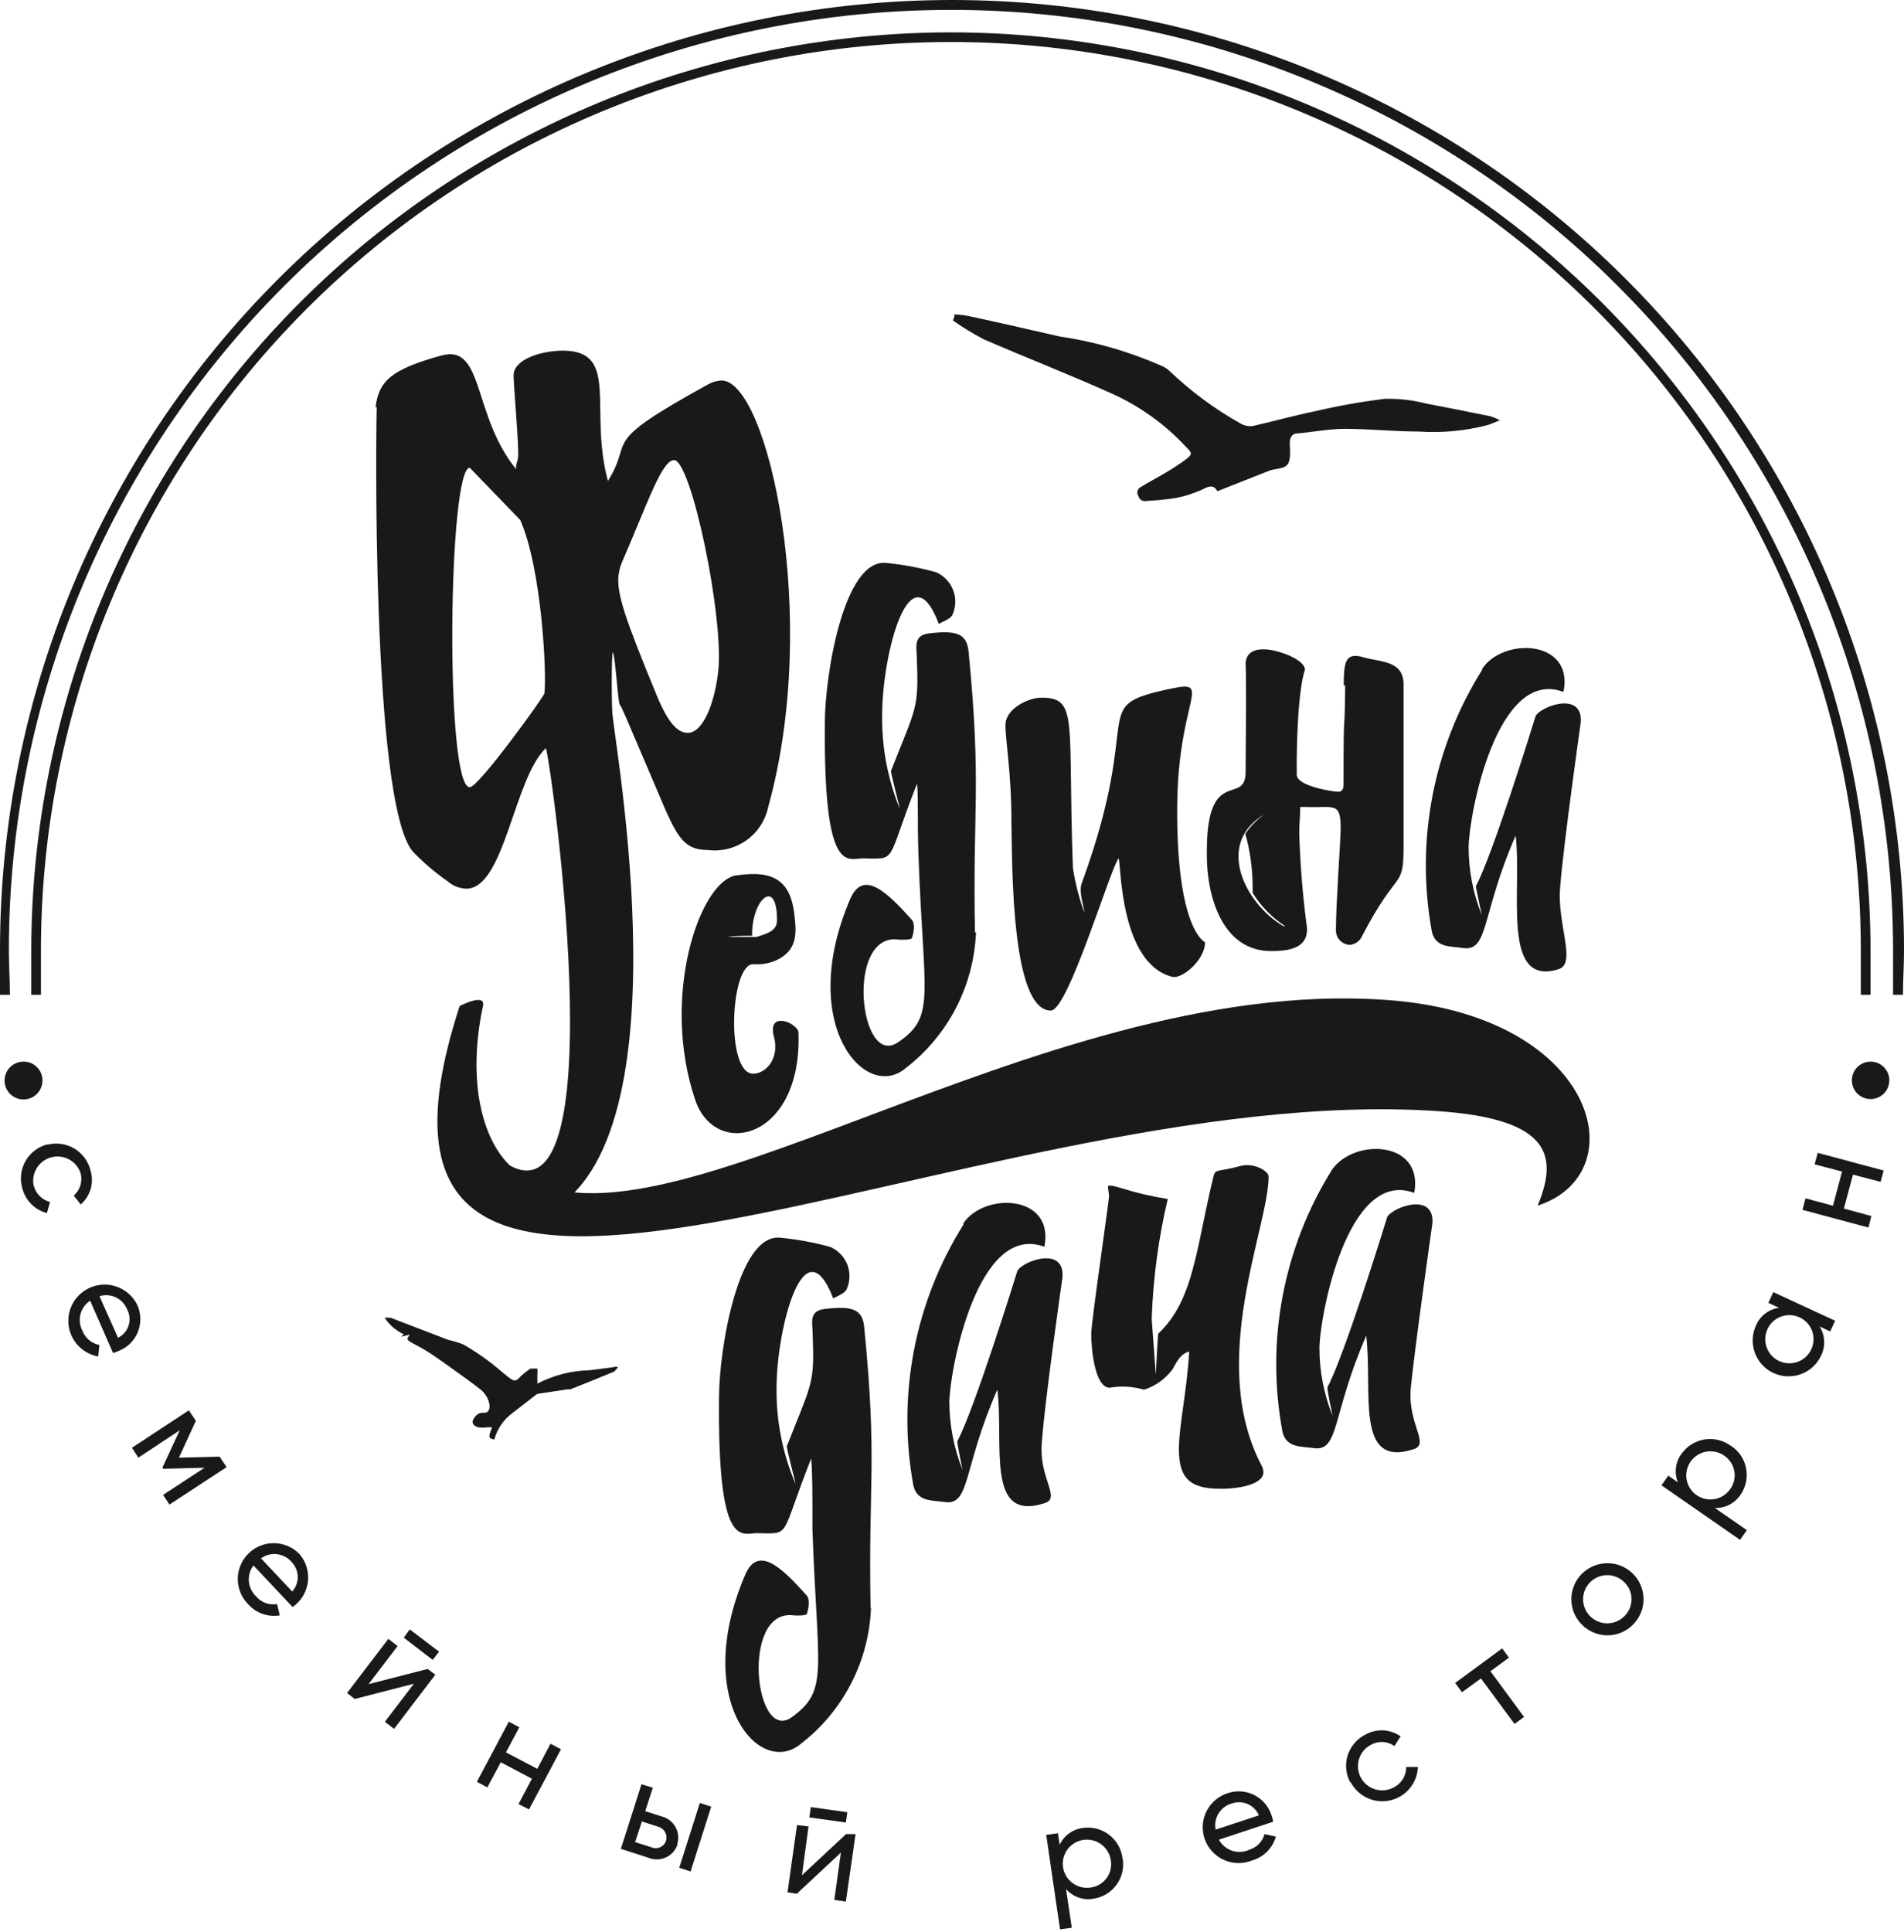 <?xml version="1.0" encoding="UTF-8"?> <svg xmlns="http://www.w3.org/2000/svg" width="69" height="70" viewBox="0 0 69 70" fill="none"><path d="M38.881 31.443C38.964 31.984 39.099 32.516 39.285 33.032C39.337 33.032 39.053 32.286 39.217 31.958C41.504 25.679 39.352 25.604 42.438 24.948C43.977 24.62 42.707 25.291 42.662 29.139C42.617 33.703 43.671 34.135 43.671 34.135C43.671 34.769 42.842 35.485 42.475 35.388C40.592 34.896 40.63 31.376 40.54 31.093C40.234 31.458 38.709 36.618 38.082 36.611C36.639 36.611 36.684 31.324 36.654 29.818C36.654 27.924 36.43 26.835 36.438 26.253C36.445 25.671 37.275 25.269 37.753 25.276C39.09 25.276 38.687 26.104 38.881 31.443Z" fill="#191919"></path><path d="M48.696 24.814C48.696 24.068 48.764 23.762 49.115 23.762C49.217 23.765 49.317 23.782 49.414 23.814C50.086 24.001 50.908 23.926 50.864 24.881C50.864 24.881 50.864 25.627 50.864 26.514C50.864 28.751 50.864 29.952 50.864 30.668C50.864 32.256 50.662 31.413 49.369 33.897C49.331 33.99 49.268 34.072 49.186 34.131C49.104 34.19 49.007 34.225 48.906 34.232C48.769 34.222 48.641 34.16 48.549 34.059C48.458 33.958 48.408 33.825 48.413 33.688C48.413 32.763 48.577 30.548 48.585 30.019C48.585 29.035 48.361 29.273 47.314 29.236H47.12C47.12 29.564 47.083 29.87 47.083 30.16C47.117 31.323 47.212 32.483 47.367 33.636C47.367 34.038 47.217 34.471 46.052 34.456C44.4 34.456 43.712 32.666 43.735 30.847C43.735 27.722 45.125 29.206 45.14 27.991C45.177 24.008 45.14 24.068 45.14 24.068C45.14 23.658 45.439 23.516 45.797 23.524C46.298 23.524 47.292 23.889 47.292 24.269C47.292 24.269 47.023 24.858 46.993 27.506C46.993 27.811 46.993 28.065 46.993 28.065C46.993 28.49 48.338 28.684 48.487 28.684C48.637 28.684 48.689 28.61 48.689 28.386C48.689 25.231 48.727 27.006 48.749 24.851L48.696 24.814ZM46.552 33.539C46.083 33.231 45.687 32.823 45.394 32.345C45.399 32.249 45.399 32.151 45.394 32.055C45.387 31.432 45.299 30.813 45.132 30.213C45.132 30.213 45.297 29.899 45.797 29.512C45.647 29.606 45.507 29.716 45.379 29.84C44.243 30.958 45.237 32.823 46.537 33.568" fill="#191919"></path><path d="M35.37 33.761C35.334 34.719 35.087 35.659 34.647 36.512C34.206 37.365 33.583 38.111 32.822 38.697C31.365 39.935 28.869 37.116 30.805 32.582C31.268 31.494 32.112 32.277 33.046 33.328C33.166 33.455 33.121 33.776 33.046 33.984C33.046 34.044 32.71 34.059 32.538 34.036C30.64 33.82 31.141 38.705 32.538 37.765C33.935 36.825 33.465 36.117 33.285 30.972C33.24 29.741 33.285 28.861 33.233 28.391C32.082 31.307 32.546 31.113 31.268 31.098C30.707 31.098 29.841 31.747 29.893 26.162C29.893 24.529 30.565 20.196 32.135 20.397C32.741 20.457 33.341 20.569 33.928 20.733C34.069 20.796 34.196 20.886 34.302 20.998C34.408 21.11 34.49 21.242 34.544 21.387C34.599 21.531 34.624 21.685 34.618 21.839C34.612 21.993 34.576 22.144 34.511 22.284C34.429 22.433 34.19 22.5 34.025 22.605C32.971 19.846 31.993 23.664 31.97 25.804C31.939 26.998 32.156 28.186 32.605 29.294C32.605 29.227 32.269 27.981 32.291 27.922C33.226 25.558 33.293 25.684 33.226 23.828C33.226 23.47 33.076 23.022 33.659 22.948C34.66 22.828 35.034 22.948 35.101 23.604C35.579 28.503 35.243 29.279 35.333 33.79" fill="#191919"></path><path d="M31.565 58.236C31.53 59.196 31.284 60.137 30.843 60.991C30.403 61.846 29.779 62.593 29.017 63.18C27.522 64.418 25.064 61.591 26.999 57.065C27.462 55.969 28.307 56.759 29.241 57.811C29.353 57.938 29.308 58.258 29.241 58.467C29.241 58.527 28.912 58.541 28.74 58.519C26.842 58.303 27.343 63.187 28.695 62.21C30.048 61.234 29.622 60.562 29.443 55.417C29.443 54.186 29.443 53.307 29.398 52.837C28.239 55.753 28.703 55.559 27.425 55.544C26.872 55.544 25.998 56.192 26.058 50.607C26.058 48.974 26.73 44.641 28.299 44.843C28.908 44.902 29.511 45.014 30.1 45.178C30.24 45.241 30.366 45.331 30.471 45.443C30.576 45.555 30.658 45.686 30.712 45.83C30.765 45.974 30.79 46.127 30.783 46.28C30.777 46.433 30.741 46.583 30.676 46.722C30.593 46.871 30.362 46.938 30.197 47.043C29.136 44.291 28.157 48.109 28.142 50.242C28.122 51.45 28.356 52.649 28.83 53.762C28.83 53.694 28.494 52.456 28.516 52.389C29.45 50.026 29.517 50.152 29.45 48.303C29.45 47.945 29.293 47.49 29.884 47.423C30.877 47.304 31.258 47.423 31.318 48.079C31.804 52.971 31.46 53.754 31.55 58.258" fill="#191919"></path><path d="M53.708 24.24C54.455 23.077 57.048 23.159 56.66 25.068C54.239 24.158 53.23 29.542 53.222 30.698C53.223 31.539 53.385 32.372 53.7 33.152C53.7 33.152 53.484 32.152 53.484 32.108C54.104 30.944 55.539 26.299 55.643 25.963C55.748 25.627 57.362 24.986 57.287 26.164C57.287 26.164 56.66 30.579 56.54 32.13C56.413 33.472 57.153 34.904 56.48 35.113C54.388 35.769 55.165 32.264 54.926 30.273C53.671 33.137 53.962 34.486 53.013 34.345C52.58 34.278 52.034 34.345 51.892 33.763C51.288 30.48 51.938 27.09 53.715 24.263" fill="#191919"></path><path d="M48.264 42.389C49.048 41.225 51.604 41.307 51.252 43.217C48.831 42.307 47.823 47.691 47.816 48.847C47.817 49.688 47.979 50.52 48.294 51.3C48.294 51.3 48.077 50.308 48.107 50.256C48.727 49.093 50.162 44.447 50.266 44.111C50.371 43.776 51.985 43.134 51.91 44.313C51.91 44.313 51.283 48.727 51.126 50.278C50.998 51.621 51.873 52.344 51.185 52.516C49.093 53.172 49.751 50.383 49.512 48.392C48.256 51.255 48.548 52.605 47.599 52.463C47.165 52.396 46.62 52.463 46.478 51.882C45.864 48.606 46.501 45.219 48.264 42.389Z" fill="#191919"></path><path d="M34.896 44.342C35.644 43.178 38.229 43.261 37.848 45.169C35.419 44.26 34.418 49.644 34.403 50.8C34.408 51.64 34.571 52.472 34.881 53.253C34.881 53.253 34.672 52.261 34.695 52.209C35.315 51.046 36.757 46.4 36.862 46.065C36.966 45.729 38.58 45.088 38.505 46.266C38.505 46.266 37.87 50.68 37.758 52.231C37.624 53.574 38.505 54.297 37.818 54.469C35.718 55.125 36.383 52.336 36.144 50.345C34.881 53.208 35.173 54.558 34.231 54.416C33.79 54.349 33.252 54.416 33.103 53.835C32.498 50.551 33.151 47.16 34.934 44.334" fill="#191919"></path><path d="M26.724 31.71C28.047 31.516 28.644 31.926 28.786 33.112C28.861 33.776 28.936 34.432 28.099 34.805C27.844 34.91 27.567 34.953 27.292 34.931C26.462 34.931 26.291 38.891 27.292 38.899C27.763 38.899 28.271 38.332 28.039 37.527C27.815 36.594 28.921 37.072 28.936 37.407C29.078 41.27 25.947 42.016 25.2 39.868C23.929 36.14 25.341 31.904 26.694 31.71H26.724ZM26.41 33.947C26.455 33.947 27.366 33.947 27.411 33.947C27.822 33.813 28.159 33.723 28.159 33.336C28.159 31.755 27.232 32.59 27.255 33.902C27.255 33.902 26.388 33.902 26.388 33.955" fill="#191919"></path><path d="M13.609 14.754C13.729 13.814 14.155 13.389 15.986 12.882C16.088 12.855 16.193 12.838 16.299 12.83C17.503 12.83 17.218 15.156 18.698 16.991C18.698 16.782 18.765 16.693 18.773 16.588C18.825 16.223 18.586 13.762 18.616 13.538C18.683 13.001 19.617 12.711 20.387 12.703C22.479 12.703 21.328 14.836 22.031 17.424C23.017 15.85 21.62 16.148 25.647 13.934C25.799 13.843 25.971 13.792 26.148 13.784C27.822 13.784 29.75 22.382 27.837 29.243C27.734 29.729 27.451 30.158 27.046 30.445C26.64 30.733 26.141 30.857 25.647 30.794C24.571 30.794 24.437 30.048 23.406 27.677C22.658 25.925 22.539 25.626 22.464 25.537C22.389 25.447 22.3 23.71 22.203 23.635C22.158 23.784 22.158 25.738 22.203 25.947C22.382 27.64 25.057 42.807 19.049 44.217C18.706 44.299 17.099 41.033 17.734 41.652C22.591 46.349 19.976 27.602 19.782 27.103C18.616 28.214 18.287 32.181 16.905 32.196C16.657 32.19 16.419 32.097 16.232 31.935C15.777 31.619 15.354 31.259 14.969 30.861C13.43 29.109 13.632 14.963 13.654 14.754H13.609ZM17.024 28.52C17.346 28.52 19.714 25.238 19.729 25.119C19.819 24.433 19.632 20.6 18.855 18.84L17.024 16.946C16.24 16.946 16.12 28.527 17.024 28.52ZM24.429 16.67C23.988 16.67 23.495 18.162 22.576 20.287C22.496 20.454 22.443 20.633 22.419 20.817C22.33 21.488 22.658 22.42 23.802 25.201C24.205 26.171 24.549 26.551 24.923 26.551C25.461 26.551 25.879 25.537 26.021 24.388C26.268 22.472 25.05 16.663 24.429 16.67Z" fill="#191919"></path><path d="M39.547 48.306C39.547 47.911 40.19 43.503 40.19 43.355C40.19 43.205 40.152 43.079 40.152 42.989C40.152 42.9 40.459 42.989 40.653 43.049C41.198 43.22 41.755 43.35 42.319 43.437C41.982 44.863 41.787 46.319 41.737 47.784L41.886 49.805C41.886 49.805 41.953 48.366 41.976 48.314C43.268 47.098 43.336 45.256 43.971 42.639C44.045 42.325 44.12 42.474 44.95 42.243C45.428 42.109 45.974 42.422 45.974 42.624C45.974 44.466 43.732 49.335 45.727 53.108C45.762 53.178 45.782 53.254 45.787 53.332C45.787 53.772 44.92 53.944 44.218 53.936C43.074 53.936 42.723 53.503 42.723 52.504C42.723 51.654 43.007 50.453 43.097 48.962C42.768 49.052 42.633 49.357 42.499 49.596C42.245 49.947 41.887 50.208 41.475 50.342H41.438C41.039 50.227 40.62 50.204 40.212 50.275C39.674 50.275 39.54 48.843 39.547 48.306Z" fill="#191919"></path><path d="M16.659 36.445C11.137 53.38 35.138 39.099 52.108 40.255C56.278 40.539 56.442 41.933 55.724 43.678C59.356 42.5 57.847 36.713 50.158 36.221C37.455 35.356 23.549 46.236 18.684 42.41C17.459 41.441 16.921 39.167 17.503 36.445C17.608 35.953 16.666 36.445 16.659 36.445Z" fill="#191919"></path><path d="M1.708 41.473C1.874 41.429 2.047 41.418 2.217 41.442C2.387 41.466 2.551 41.524 2.698 41.612C2.845 41.701 2.973 41.818 3.074 41.957C3.175 42.096 3.246 42.253 3.285 42.42C3.347 42.636 3.347 42.865 3.283 43.081C3.219 43.296 3.096 43.488 2.926 43.636L2.672 43.315C2.787 43.216 2.871 43.086 2.915 42.941C2.958 42.795 2.96 42.641 2.918 42.495C2.847 42.285 2.699 42.11 2.504 42.005C2.309 41.899 2.081 41.871 1.866 41.926C1.652 41.98 1.465 42.114 1.344 42.299C1.224 42.485 1.177 42.709 1.215 42.927C1.248 43.075 1.321 43.211 1.427 43.32C1.532 43.429 1.666 43.508 1.813 43.546L1.7 43.949C1.482 43.892 1.283 43.776 1.125 43.614C0.967 43.453 0.856 43.251 0.804 43.032C0.758 42.866 0.746 42.693 0.769 42.523C0.792 42.353 0.849 42.189 0.937 42.041C1.025 41.894 1.142 41.765 1.281 41.664C1.42 41.562 1.578 41.49 1.745 41.451" fill="#191919"></path><path d="M2.991 48.218C3.041 48.349 3.123 48.463 3.231 48.552C3.338 48.641 3.466 48.7 3.603 48.726L3.558 49.143C3.336 49.103 3.128 49.007 2.954 48.863C2.779 48.719 2.645 48.533 2.564 48.323C2.483 48.112 2.458 47.885 2.49 47.661C2.523 47.438 2.613 47.227 2.751 47.049C2.89 46.871 3.072 46.731 3.28 46.643C3.488 46.555 3.715 46.522 3.94 46.547C4.164 46.573 4.378 46.656 4.562 46.788C4.745 46.92 4.891 47.096 4.986 47.301C5.052 47.455 5.086 47.621 5.087 47.788C5.087 47.956 5.053 48.121 4.988 48.275C4.922 48.429 4.826 48.568 4.705 48.685C4.584 48.8 4.44 48.89 4.283 48.949C4.224 48.979 4.161 49.002 4.096 49.016L3.267 47.122C3.092 47.237 2.966 47.414 2.915 47.617C2.864 47.819 2.891 48.035 2.991 48.218ZM3.611 46.973L4.276 48.465C4.366 48.421 4.446 48.36 4.511 48.285C4.577 48.21 4.627 48.123 4.658 48.028C4.69 47.934 4.702 47.834 4.694 47.735C4.686 47.635 4.658 47.539 4.612 47.451C4.539 47.257 4.395 47.098 4.209 47.007C4.023 46.915 3.809 46.898 3.611 46.958" fill="#191919"></path><path d="M6.141 54.509L5.91 54.158L7.412 53.174L5.917 53.212L5.887 53.167L6.515 51.817L5.013 52.809L4.781 52.451L6.844 51.094L7.098 51.474L6.485 52.809L7.957 52.771L8.211 53.152L6.141 54.509Z" fill="#191919"></path><path d="M9.289 57.842C9.38 57.948 9.497 58.029 9.629 58.077C9.76 58.124 9.902 58.137 10.04 58.113L10.139 58.522C9.928 58.557 9.711 58.539 9.509 58.467C9.307 58.395 9.127 58.273 8.987 58.111C8.867 57.989 8.772 57.844 8.709 57.684C8.646 57.525 8.615 57.355 8.617 57.184C8.62 57.012 8.657 56.843 8.726 56.686C8.794 56.529 8.893 56.387 9.017 56.269C9.141 56.15 9.287 56.057 9.447 55.995C9.607 55.932 9.778 55.903 9.949 55.907C10.121 55.911 10.29 55.949 10.447 56.019C10.604 56.088 10.745 56.188 10.863 56.312C10.98 56.451 11.067 56.613 11.117 56.787C11.168 56.961 11.181 57.144 11.157 57.324C11.132 57.504 11.07 57.677 10.975 57.831C10.88 57.986 10.753 58.119 10.604 58.221L9.185 56.714C9.059 56.881 9 57.089 9.019 57.297C9.039 57.506 9.135 57.7 9.289 57.842ZM9.459 56.457L10.59 57.659C10.723 57.511 10.795 57.318 10.791 57.12C10.787 56.921 10.707 56.731 10.568 56.589C10.434 56.432 10.245 56.331 10.039 56.306C9.834 56.281 9.626 56.335 9.459 56.457Z" fill="#191919"></path><path d="M15.776 60.672L14.282 62.633L13.946 62.38L14.999 61L12.855 61.551L12.578 61.335L14.073 59.374L14.409 59.635L13.355 61.015L15.5 60.463L15.776 60.672ZM14.85 59.031L15.911 59.837L15.679 60.135L14.633 59.33L14.85 59.031Z" fill="#191919"></path><path d="M20.33 63.374L19.172 65.552L18.791 65.358L19.276 64.441L18.148 63.844L17.662 64.754L17.281 64.553L18.439 62.375L18.821 62.576L18.335 63.486L19.471 64.083L19.949 63.173L20.33 63.374Z" fill="#191919"></path><path d="M24.555 66.818C24.521 66.922 24.466 67.018 24.393 67.1C24.32 67.181 24.231 67.247 24.131 67.293C24.031 67.339 23.923 67.363 23.814 67.364C23.704 67.366 23.595 67.345 23.494 67.302L22.5 66.982L23.247 64.641L23.658 64.767L23.382 65.617L23.965 65.804C24.072 65.828 24.172 65.875 24.26 65.94C24.348 66.006 24.422 66.089 24.476 66.184C24.53 66.28 24.564 66.385 24.575 66.495C24.586 66.603 24.574 66.714 24.54 66.818H24.555ZM24.137 66.691C24.152 66.638 24.157 66.583 24.151 66.528C24.145 66.473 24.128 66.42 24.1 66.372C24.073 66.324 24.037 66.282 23.993 66.249C23.949 66.215 23.899 66.19 23.845 66.177L23.262 65.99L23.016 66.736L23.598 66.922C23.649 66.945 23.703 66.957 23.758 66.958C23.813 66.958 23.868 66.947 23.919 66.925C23.969 66.903 24.015 66.872 24.052 66.831C24.09 66.791 24.119 66.743 24.137 66.691ZM25.773 65.453L25.026 67.802L24.615 67.668L25.362 65.319L25.773 65.453Z" fill="#191919"></path><path d="M31.005 66.446L30.654 68.891L30.235 68.832L30.474 67.117L28.875 68.608L28.539 68.556L28.883 66.118L29.301 66.17L29.062 67.937L30.661 66.446H31.005ZM29.384 65.469L30.706 65.655L30.654 66.028L29.331 65.842L29.384 65.469Z" fill="#191919"></path><path d="M40.679 67.296C40.712 67.463 40.711 67.634 40.676 67.801C40.641 67.967 40.572 68.125 40.475 68.264C40.377 68.404 40.252 68.522 40.107 68.612C39.963 68.702 39.801 68.761 39.633 68.787C39.45 68.821 39.261 68.806 39.085 68.745C38.91 68.683 38.753 68.577 38.631 68.436L38.841 69.839L38.415 69.898L37.914 66.475L38.34 66.416L38.4 66.833C38.479 66.667 38.599 66.523 38.75 66.416C38.9 66.309 39.075 66.242 39.259 66.222C39.425 66.2 39.594 66.211 39.755 66.255C39.917 66.299 40.068 66.374 40.2 66.477C40.333 66.58 40.443 66.708 40.525 66.853C40.607 66.999 40.66 67.16 40.679 67.325V67.296ZM40.253 67.385C40.226 67.216 40.15 67.057 40.034 66.931C39.918 66.804 39.767 66.714 39.6 66.673C39.432 66.632 39.257 66.64 39.095 66.698C38.933 66.756 38.791 66.86 38.688 66.998C38.586 67.135 38.526 67.3 38.516 67.472C38.507 67.643 38.548 67.814 38.636 67.962C38.723 68.11 38.852 68.229 39.007 68.304C39.161 68.379 39.335 68.407 39.506 68.385C39.622 68.372 39.735 68.336 39.837 68.278C39.939 68.22 40.028 68.141 40.098 68.047C40.168 67.954 40.218 67.847 40.245 67.733C40.271 67.618 40.274 67.501 40.253 67.385Z" fill="#191919"></path><path d="M45.264 67.014C45.399 66.976 45.522 66.904 45.62 66.805C45.719 66.706 45.789 66.582 45.825 66.447L46.236 66.536C46.179 66.742 46.069 66.929 45.919 67.081C45.769 67.232 45.582 67.343 45.377 67.401C45.213 67.468 45.038 67.5 44.862 67.497C44.686 67.493 44.512 67.455 44.352 67.382C44.191 67.31 44.047 67.206 43.928 67.076C43.809 66.947 43.718 66.795 43.659 66.629C43.601 66.463 43.577 66.287 43.589 66.112C43.601 65.936 43.648 65.765 43.729 65.609C43.809 65.452 43.92 65.314 44.056 65.201C44.191 65.089 44.348 65.006 44.517 64.956C44.677 64.905 44.845 64.888 45.012 64.904C45.179 64.92 45.341 64.97 45.488 65.05C45.635 65.13 45.764 65.239 45.869 65.37C45.972 65.501 46.049 65.652 46.094 65.813C46.116 65.873 46.131 65.936 46.139 65.999L44.173 66.648C44.272 66.833 44.436 66.974 44.634 67.044C44.831 67.114 45.048 67.109 45.242 67.029L45.264 67.014ZM44.054 66.283L45.623 65.768C45.545 65.586 45.401 65.44 45.219 65.359C45.037 65.279 44.832 65.271 44.644 65.336C44.444 65.39 44.272 65.518 44.163 65.694C44.053 65.869 44.014 66.08 44.054 66.283Z" fill="#191919"></path><path d="M48.941 64.591C48.858 64.441 48.806 64.275 48.788 64.105C48.77 63.934 48.788 63.762 48.838 63.598C48.889 63.434 48.973 63.282 49.085 63.152C49.196 63.021 49.333 62.915 49.487 62.838C49.684 62.729 49.907 62.678 50.132 62.689C50.357 62.701 50.573 62.776 50.758 62.906L50.533 63.256C50.41 63.168 50.265 63.117 50.114 63.109C49.963 63.101 49.813 63.137 49.681 63.211C49.475 63.319 49.321 63.504 49.251 63.726C49.182 63.947 49.204 64.187 49.312 64.393C49.419 64.599 49.605 64.753 49.827 64.822C50.049 64.892 50.29 64.87 50.496 64.762C50.636 64.695 50.754 64.588 50.836 64.456C50.918 64.325 50.961 64.172 50.959 64.016H51.385C51.374 64.302 51.269 64.575 51.085 64.794C50.902 65.014 50.651 65.166 50.371 65.227C50.092 65.289 49.8 65.256 49.541 65.134C49.283 65.012 49.072 64.808 48.941 64.553" fill="#191919"></path><path d="M54.684 60.054L54.012 60.546L55.23 62.202L54.886 62.456L53.669 60.808L52.981 61.307L52.734 60.971L54.438 59.719L54.684 60.054Z" fill="#191919"></path><path d="M57.33 58.862C57.147 58.68 57.022 58.448 56.971 58.194C56.92 57.941 56.945 57.678 57.044 57.44C57.143 57.201 57.311 56.997 57.526 56.853C57.741 56.709 57.994 56.633 58.253 56.633C58.512 56.633 58.765 56.709 58.98 56.853C59.195 56.997 59.363 57.201 59.461 57.44C59.56 57.678 59.586 57.941 59.535 58.194C59.484 58.448 59.359 58.68 59.176 58.862C59.055 58.984 58.911 59.08 58.753 59.146C58.594 59.212 58.425 59.246 58.253 59.246C58.081 59.246 57.911 59.212 57.753 59.146C57.594 59.08 57.451 58.984 57.33 58.862ZM58.862 57.319C58.739 57.197 58.584 57.115 58.414 57.082C58.245 57.048 58.069 57.066 57.91 57.132C57.751 57.198 57.614 57.31 57.519 57.453C57.422 57.597 57.371 57.766 57.371 57.938C57.371 58.11 57.422 58.279 57.519 58.422C57.614 58.565 57.751 58.677 57.91 58.743C58.069 58.81 58.245 58.827 58.414 58.794C58.584 58.761 58.739 58.678 58.862 58.557C58.946 58.477 59.012 58.38 59.058 58.274C59.103 58.168 59.126 58.053 59.126 57.938C59.126 57.822 59.103 57.708 59.058 57.601C59.012 57.495 58.946 57.399 58.862 57.319Z" fill="#191919"></path><path d="M62.729 52.379C62.87 52.471 62.991 52.59 63.085 52.729C63.179 52.868 63.245 53.024 63.277 53.189C63.31 53.353 63.309 53.523 63.276 53.687C63.242 53.852 63.175 54.008 63.081 54.146C62.98 54.3 62.84 54.425 62.677 54.511C62.513 54.595 62.331 54.637 62.146 54.631L63.305 55.436L63.058 55.787L60.211 53.811L60.458 53.46L60.809 53.706C60.737 53.536 60.712 53.349 60.736 53.166C60.76 52.983 60.831 52.809 60.943 52.662C61.041 52.526 61.164 52.41 61.306 52.322C61.449 52.234 61.607 52.175 61.773 52.149C61.938 52.122 62.108 52.129 62.271 52.169C62.434 52.208 62.587 52.28 62.722 52.379H62.729ZM62.475 52.729C62.333 52.633 62.164 52.58 61.992 52.579C61.82 52.577 61.651 52.626 61.506 52.72C61.362 52.814 61.249 52.948 61.181 53.106C61.113 53.264 61.093 53.439 61.124 53.608C61.155 53.777 61.235 53.934 61.355 54.057C61.474 54.181 61.629 54.267 61.797 54.303C61.965 54.34 62.141 54.326 62.301 54.264C62.462 54.202 62.6 54.093 62.699 53.952C62.768 53.859 62.816 53.752 62.843 53.638C62.869 53.525 62.871 53.407 62.85 53.293C62.829 53.179 62.785 53.07 62.721 52.972C62.656 52.876 62.572 52.793 62.475 52.729Z" fill="#191919"></path><path d="M64.263 46.812L66.505 47.849L66.325 48.237L65.945 48.058C66.042 48.215 66.097 48.393 66.106 48.577C66.116 48.761 66.078 48.944 65.997 49.109C65.852 49.422 65.589 49.664 65.265 49.783C64.942 49.902 64.584 49.888 64.27 49.743C63.957 49.599 63.715 49.336 63.596 49.013C63.477 48.69 63.491 48.333 63.636 48.02C63.707 47.85 63.822 47.701 63.969 47.589C64.115 47.476 64.289 47.404 64.472 47.379L64.084 47.2L64.263 46.812ZM65.205 47.722C65.048 47.652 64.873 47.629 64.703 47.657C64.533 47.685 64.374 47.763 64.249 47.88C64.123 47.998 64.034 48.15 63.995 48.318C63.955 48.485 63.966 48.66 64.026 48.822C64.086 48.983 64.192 49.123 64.332 49.224C64.472 49.325 64.638 49.383 64.811 49.389C64.983 49.396 65.154 49.352 65.301 49.263C65.448 49.173 65.566 49.042 65.638 48.886C65.688 48.781 65.716 48.668 65.721 48.552C65.726 48.437 65.708 48.321 65.668 48.212C65.628 48.104 65.566 48.005 65.486 47.921C65.406 47.836 65.311 47.769 65.205 47.722Z" fill="#191919"></path><path d="M65.873 41.766L68.264 42.407L68.152 42.817L67.151 42.556L66.822 43.786L67.816 44.055L67.712 44.473L65.32 43.831L65.432 43.414L66.426 43.682L66.755 42.444L65.761 42.183L65.873 41.766Z" fill="#191919"></path><path d="M68.469 39.139C68.469 39.274 68.429 39.405 68.355 39.517C68.28 39.628 68.174 39.715 68.049 39.767C67.925 39.818 67.788 39.831 67.656 39.805C67.525 39.779 67.404 39.714 67.308 39.619C67.213 39.525 67.148 39.404 67.123 39.272C67.096 39.14 67.11 39.004 67.161 38.88C67.213 38.756 67.3 38.65 67.412 38.575C67.523 38.501 67.655 38.461 67.789 38.461C67.969 38.461 68.142 38.532 68.27 38.66C68.398 38.787 68.469 38.96 68.469 39.139Z" fill="#191919"></path><path d="M1.539 39.139C1.54 39.276 1.501 39.41 1.426 39.523C1.351 39.637 1.244 39.727 1.118 39.779C0.992 39.832 0.853 39.846 0.719 39.82C0.585 39.794 0.462 39.728 0.365 39.632C0.269 39.536 0.203 39.413 0.177 39.279C0.151 39.145 0.165 39.007 0.218 38.881C0.271 38.755 0.36 38.648 0.474 38.574C0.588 38.499 0.722 38.459 0.859 38.461C1.039 38.461 1.212 38.532 1.34 38.66C1.467 38.787 1.539 38.96 1.539 39.139Z" fill="#191919"></path><path d="M34.46 1.172C25.624 1.182 17.153 4.689 10.905 10.924C4.657 17.159 1.143 25.613 1.133 34.431C1.133 34.967 1.133 35.504 1.133 36.041H1.484C1.484 35.504 1.484 34.967 1.484 34.431C1.484 25.703 4.958 17.332 11.142 11.161C17.326 4.989 25.714 1.522 34.46 1.522C43.205 1.522 51.593 4.989 57.777 11.161C63.961 17.332 67.435 25.703 67.435 34.431C67.435 34.967 67.435 35.504 67.435 36.041H67.787C67.787 35.504 67.787 34.967 67.787 34.431C67.777 25.613 64.262 17.159 58.014 10.924C51.766 4.689 43.295 1.182 34.46 1.172Z" fill="#191919"></path><path d="M0.321 34.429C0.321 25.393 3.918 16.727 10.321 10.337C16.724 3.948 25.408 0.358 34.463 0.358C43.517 0.358 52.202 3.948 58.604 10.337C65.007 16.727 68.604 25.393 68.604 34.429C68.604 34.966 68.604 35.503 68.604 36.04H68.963C68.963 35.503 69 34.966 69 34.429C69 25.298 65.365 16.541 58.895 10.084C52.425 3.627 43.65 0 34.5 0C25.35 0 16.575 3.627 10.105 10.084C3.635 16.541 1.36345e-07 25.298 0 34.429C0 34.966 0 35.503 0 36.04H0.359C0.359 35.503 0.321 34.966 0.321 34.429Z" fill="#191919"></path><path d="M34.576 11.391C34.742 11.397 34.906 11.414 35.069 11.443C36.183 11.681 37.311 11.943 38.395 12.189C39.683 12.38 40.94 12.743 42.131 13.27C42.227 13.315 42.315 13.376 42.392 13.449C43.164 14.184 44.025 14.821 44.955 15.343C45.092 15.424 45.253 15.455 45.411 15.432C46.158 15.261 46.905 15.052 47.705 14.888C48.523 14.697 49.352 14.551 50.186 14.448C50.69 14.437 51.193 14.494 51.68 14.62C52.428 14.761 53.242 14.925 54.019 15.082C54.135 15.12 54.247 15.167 54.356 15.224C54.154 15.306 54.027 15.365 53.9 15.403C53.088 15.613 52.248 15.691 51.411 15.634C50.522 15.634 49.633 15.537 48.736 15.537C48.169 15.537 47.601 15.649 47.033 15.701C46.816 15.701 46.741 15.85 46.741 16.059C46.741 16.268 46.793 16.611 46.674 16.805C46.554 16.998 46.233 16.968 46.002 17.051L44.118 17.796C43.976 17.55 43.819 17.61 43.595 17.722C43.281 17.87 42.95 17.977 42.609 18.042C42.262 18.096 41.913 18.131 41.563 18.147C41.531 18.156 41.498 18.159 41.466 18.155C41.434 18.151 41.402 18.141 41.374 18.125C41.345 18.109 41.32 18.088 41.3 18.062C41.28 18.036 41.265 18.007 41.256 17.975C41.237 17.947 41.225 17.914 41.219 17.88C41.214 17.846 41.217 17.812 41.227 17.779C41.237 17.746 41.254 17.716 41.277 17.691C41.301 17.665 41.329 17.645 41.361 17.632C41.63 17.468 41.899 17.326 42.168 17.17C42.437 17.013 42.728 16.827 42.99 16.633C43.251 16.439 43.162 16.372 42.99 16.201C42.237 15.385 41.327 14.728 40.315 14.269C38.776 13.576 37.199 12.964 35.652 12.293C35.263 12.091 34.888 11.862 34.531 11.607L34.591 11.458" fill="#191919"></path><path d="M14.535 48.463L14.625 48.336C14.345 48.205 14.107 47.998 13.938 47.74C14.009 47.733 14.082 47.733 14.154 47.74L16.254 48.545C16.438 48.584 16.618 48.639 16.792 48.709C17.1 48.885 17.397 49.079 17.681 49.291C17.943 49.485 18.182 49.701 18.428 49.895C18.675 50.089 18.712 50.022 18.884 49.85C18.99 49.751 19.105 49.661 19.228 49.582C19.288 49.582 19.392 49.582 19.474 49.582C19.482 49.664 19.482 49.746 19.474 49.828C19.474 49.925 19.474 50.022 19.474 50.126C20.064 49.821 20.716 49.655 21.38 49.641L22.232 49.53C22.285 49.51 22.343 49.51 22.396 49.53C22.344 49.589 22.299 49.671 22.232 49.701C21.716 49.917 21.193 50.126 20.663 50.335H20.558L19.512 50.492C19.47 50.501 19.431 50.521 19.4 50.551L18.57 51.193C18.249 51.43 18.017 51.769 17.913 52.155C17.696 52.102 17.689 52.08 17.831 51.707H17.666C17.552 51.726 17.436 51.726 17.323 51.707C17.106 51.647 17.068 51.483 17.218 51.327C17.253 51.277 17.3 51.237 17.355 51.213C17.41 51.188 17.471 51.178 17.532 51.185C17.696 51.185 17.748 51.081 17.741 50.909C17.724 50.788 17.682 50.672 17.617 50.568C17.553 50.464 17.468 50.375 17.367 50.305C17.106 50.096 16.829 49.903 16.56 49.708C16.291 49.515 15.91 49.239 15.581 49.022C15.372 48.881 15.148 48.769 14.931 48.65C14.715 48.53 14.745 48.508 14.849 48.351L14.58 48.419V48.374" fill="#191919"></path></svg> 